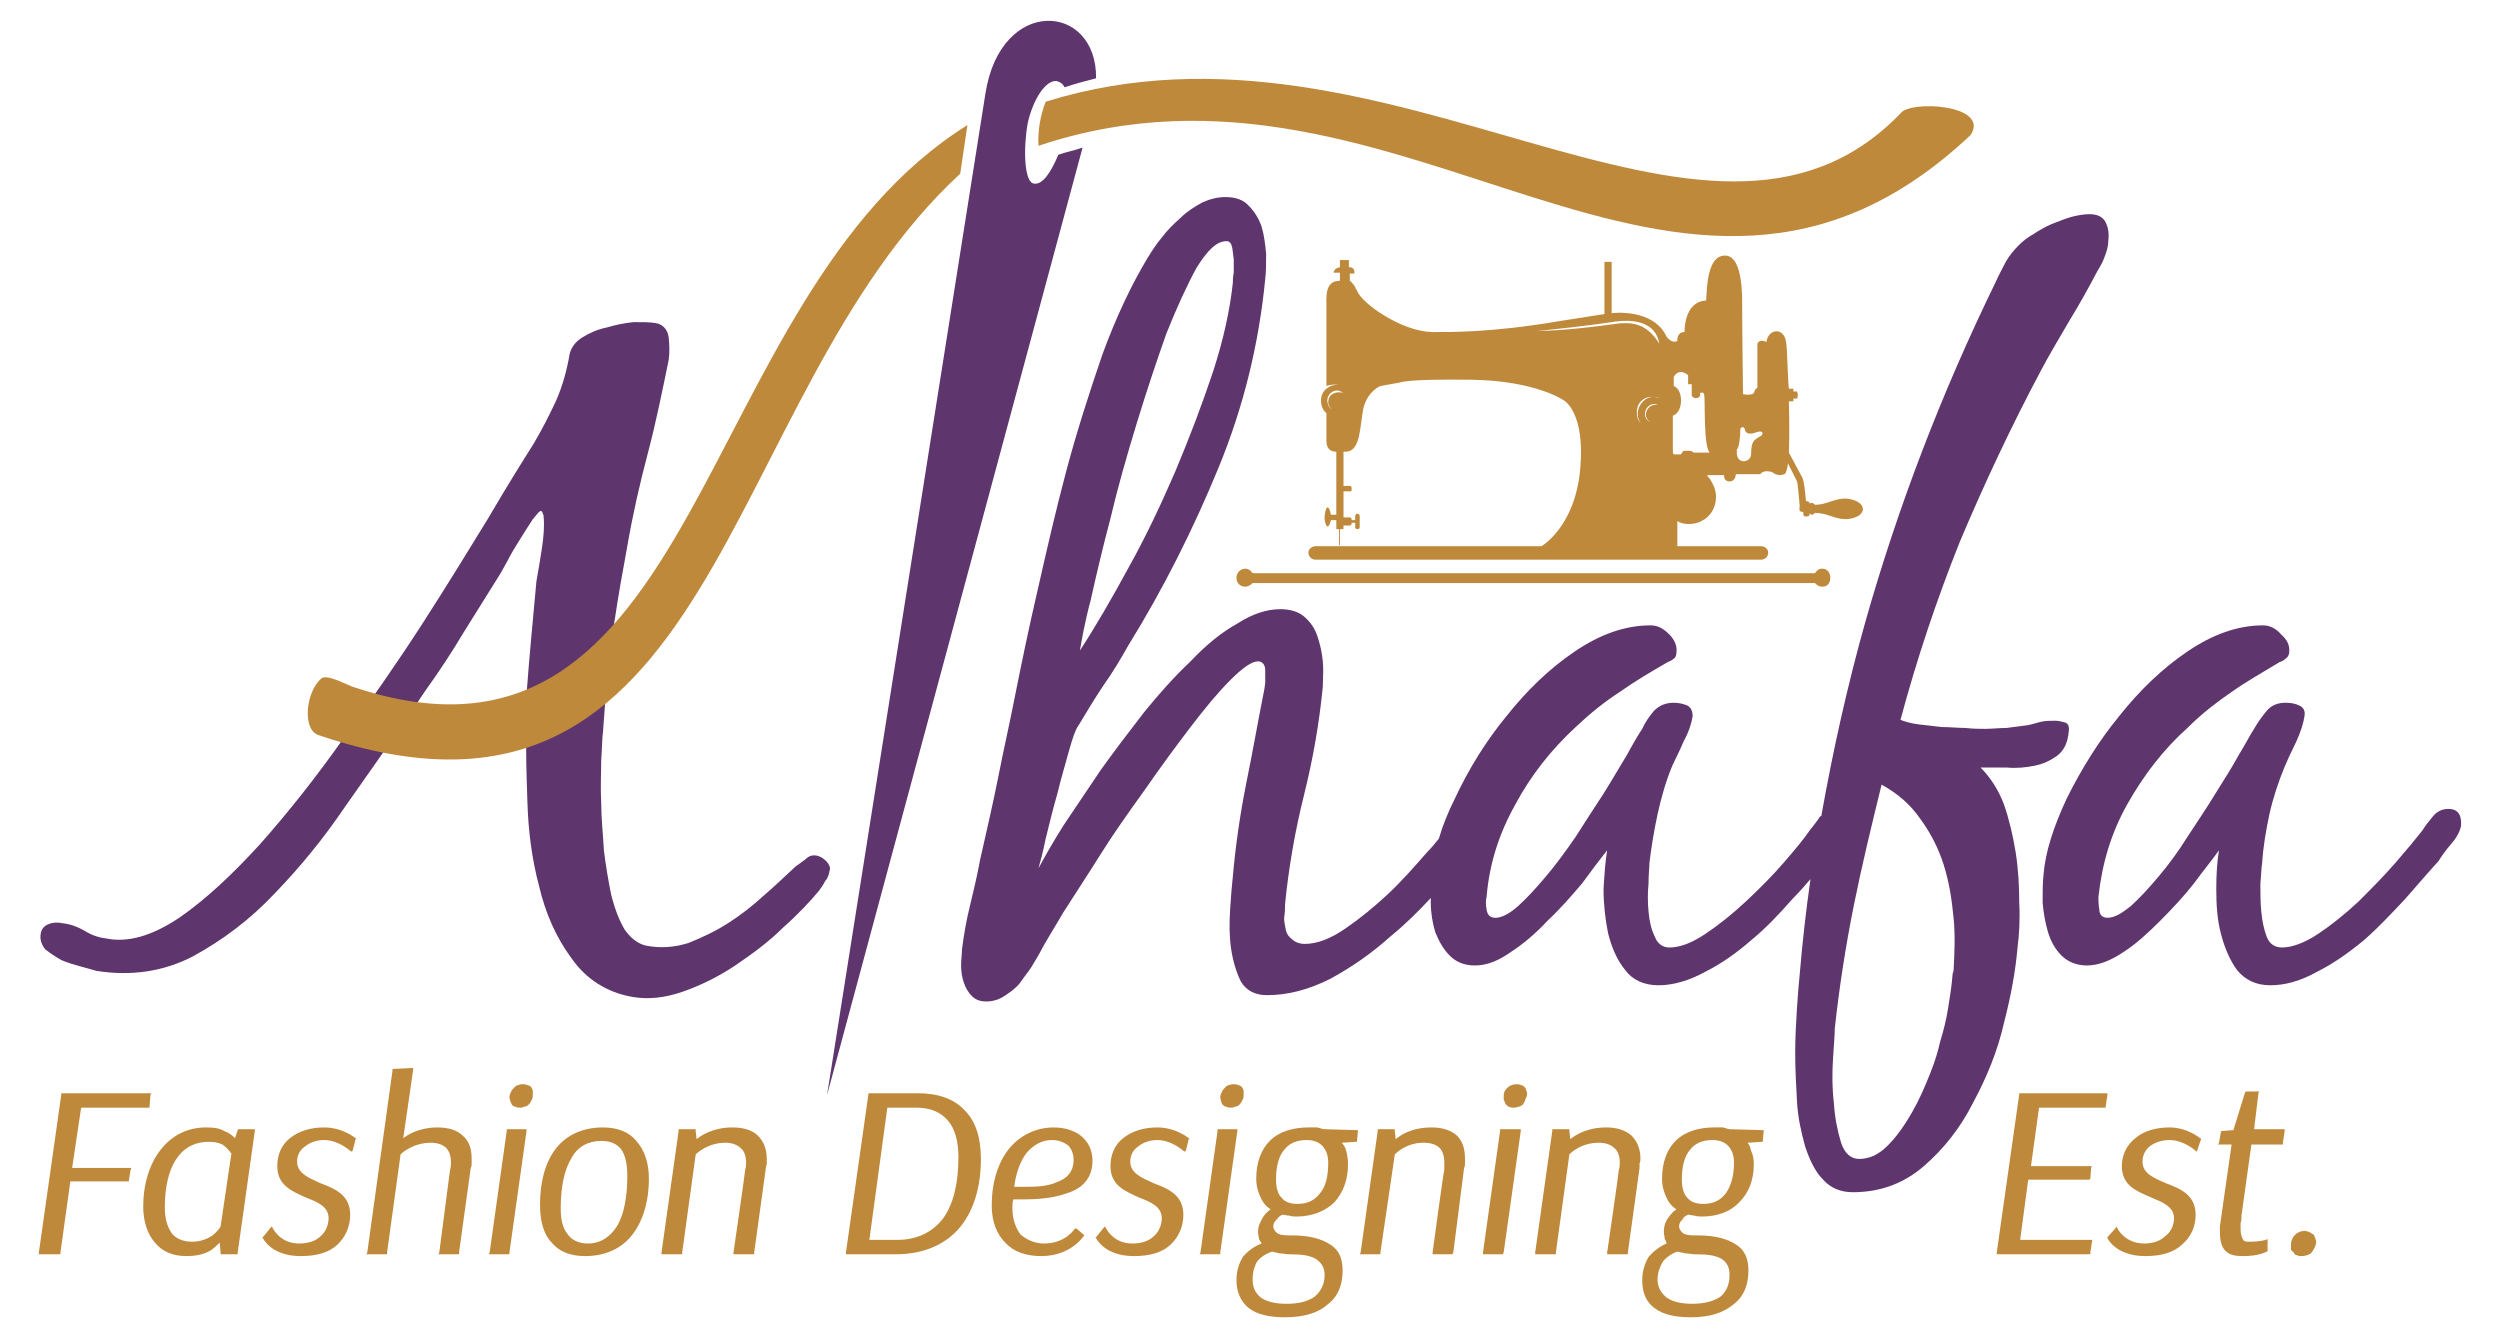 <?xml version="1.0" encoding="utf-8"?>
<!-- Generator: Adobe Illustrator 16.0.0, SVG Export Plug-In . SVG Version: 6.00 Build 0)  -->
<!DOCTYPE svg PUBLIC "-//W3C//DTD SVG 1.1//EN" "http://www.w3.org/Graphics/SVG/1.1/DTD/svg11.dtd">
<svg version="1.1" id="Layer_1" xmlns="http://www.w3.org/2000/svg" xmlns:xlink="http://www.w3.org/1999/xlink" x="0px" y="0px"
	 width="970.908px" height="519.662px" viewBox="0 0 970.908 519.662" enable-background="new 0 0 970.908 519.662"
	 xml:space="preserve">
<g id="Layer_x0020_1">
	<g id="_852765216">
		<path fill="#5F356E" d="M488.577,256.846c1.746,0,2.797,1.397,2.797,3.494c0,2.099,0,3.493,0,4.895l-0.354,2.444
			c-2.443,12.227-4.539,24.464-6.987,36.336c-2.443,12.237-4.195,24.464-5.241,36.347c-0.347,3.141-0.7,7.341-1.048,12.58
			c-0.348,5.594-0.348,10.48,0.348,15.377c0.7,4.886,2.1,9.43,3.847,12.923c2.094,3.494,5.587,5.241,10.131,5.241
			c8.037,0,16.073-2.091,24.463-6.291c8.385-4.542,16.422-10.127,23.762-16.77c5.588-4.543,10.48-9.431,15.372-14.679
			c0,0.705,0,1.049,0,1.755c0,4.191,0.7,8.037,1.746,11.53c1.399,3.494,3.146,6.635,5.594,9.087
			c2.443,2.443,5.589,3.837,9.784,3.837c4.541,0,9.085-1.748,13.979-5.239c4.89-3.142,9.782-7.341,14.326-12.228
			c4.891-4.544,9.086-9.439,13.276-14.327c3.847-5.239,6.991-9.438,9.787-12.933c-0.701,4.19-1.05,9.086-1.398,15.022
			c0,5.947,0.697,11.884,1.748,17.124c1.398,5.593,3.493,10.49,6.638,14.327c2.797,3.846,7.34,5.946,12.928,5.946
			c5.595,0,11.884-1.747,18.174-5.241c6.289-3.149,12.228-7.34,17.819-12.235c5.941-4.888,11.183-10.479,16.075-16.074
			c2.796-2.797,4.891-5.24,6.987-7.684c-1.748,12.228-3.143,24.454-4.191,37.034c-0.348,3.15-0.702,7.693-1.05,12.933
			c-0.35,5.594-0.697,11.53-0.697,17.466c0,6.291,0.348,12.582,0.697,18.871c0.348,6.644,1.746,12.236,3.145,17.477
			c1.747,5.239,3.847,9.784,6.991,12.933c2.792,3.141,6.639,4.889,11.531,4.889c10.833,0,19.914-3.493,27.603-10.137
			c7.689-6.634,14.326-15.024,19.22-24.807c5.243-9.784,9.435-19.922,11.882-30.754c2.797-10.833,4.544-20.616,5.24-28.997
			c0.701-5.24,1.05-11.187,0.701-17.82c0-6.289-0.352-12.933-1.397-19.576c-1.05-6.29-2.45-12.58-4.544-18.517
			c-2.095-5.592-5.24-10.48-9.086-14.327c2.796,0,6.289,0,10.137,0c3.842,0.354,7.335,0,10.828-0.697
			c3.498-0.696,6.289-2.099,8.737-3.846c2.797-2.1,4.195-5.239,4.544-9.431c0.349-2.1-0.349-3.149-1.398-3.502
			c-1.397-0.344-2.448-0.697-3.842-0.697c-1.752,0-3.499,0-5.245,0.354c-1.747,0.344-3.493,1.05-5.587,1.394
			c-2.45,0.353-5.246,0.705-8.037,1.05c-2.796,0-5.594,0.353-8.391,0.353c-2.095,0-4.542,0-7.689-0.353
			c-2.791,0-5.936-0.345-9.08-0.345c-3.146-0.353-6.29-0.705-9.088-1.049c-2.796-0.354-5.239-1.05-6.986-1.747
			c6.291-23.413,13.974-46.479,23.061-69.189c9.435-22.366,19.92-44.73,31.45-66.394c3.493-6.641,7.339-12.931,11.182-19.569
			c3.847-6.29,7.34-12.579,10.833-19.217c1.05-1.749,2.096-3.497,2.797-5.591c0.697-1.748,1.397-3.845,1.397-6.29
			c0.348-2.447,0-4.892-1.049-6.989c-1.05-2.098-3.146-3.145-6.29-3.145c-2.096,0-4.195,0.348-6.986,1.047
			c-2.449,0.699-4.897,1.747-7.688,2.796c-2.448,1.048-4.893,2.446-6.991,3.844c-2.443,1.396-4.191,2.794-5.59,4.193
			c-2.1,2.098-3.848,4.192-5.244,6.638c-1.395,2.796-2.792,5.242-3.842,7.688c-21.313,43.679-38.089,87.708-50.67,132.088
			c-6.986,24.804-12.578,49.964-17.122,75.477h-0.35c-1.397,2.1-2.796,3.846-4.193,5.594c-2.096,3.141-5.589,7.34-10.133,12.579
			c-4.542,5.24-9.435,10.127-14.674,15.024c-5.246,4.887-10.485,9.085-15.726,12.581c-5.244,3.491-9.788,5.238-13.979,5.238
			c-2.448,0-4.542-1.394-5.593-4.19c-1.398-2.796-2.096-5.946-2.444-9.783c-0.348-3.493-0.348-7.339,0-10.833
			c0-3.493,0.349-6.29,0.349-8.037c0.697-5.945,1.747-12.236,3.146-18.869c1.396-6.29,3.145-12.58,5.588-18.526
			c1.05-2.443,2.796-5.583,4.543-9.784c2.1-3.837,3.146-7.339,3.497-9.782c0-2.091-0.699-3.493-2.1-4.191
			c-1.745-0.696-3.493-1.05-5.238-1.05c-3.146,0-5.595,1.05-7.689,3.15c-1.747,2.091-3.493,4.534-4.544,6.986
			c-1.397,2.091-3.493,5.593-5.94,10.127c-2.792,4.544-5.588,9.44-9.083,15.033c-3.498,5.239-6.989,10.833-10.833,16.77
			c-3.846,5.595-7.688,10.834-11.529,15.377c-3.847,4.544-7.34,8.382-10.833,11.53c-3.146,2.798-6.29,4.543-8.737,4.543
			c-2.096,0-3.147-1.049-3.496-3.149c-0.348-2.09-0.348-3.837,0-4.888c1.051-12.933,4.893-24.805,11.183-35.992
			c5.941-11.187,13.979-21.313,23.413-30.048c5.589-5.249,11.182-9.792,17.124-13.629c5.937-4.2,11.878-7.689,18.516-11.533
			c0.702-0.35,1.748-0.699,2.45-1.397c0.697-0.348,1.048-1.399,1.048-2.446c0.35-2.447-0.7-4.893-2.796-6.99
			c-2.448-2.446-4.542-3.493-7.34-3.493c-9.783,0-19.566,3.493-29.35,10.135c-9.789,6.638-18.521,15.019-26.559,25.155
			c-8.037,9.782-14.676,20.617-19.92,31.803c-2.791,5.593-4.893,10.832-6.289,15.721c-1.399,1.746-2.792,3.493-4.545,5.239
			c-4.892,5.594-9.782,11.187-15.372,16.427c-5.243,4.896-10.832,9.439-16.426,13.277c-5.587,3.846-10.833,5.945-15.724,5.945
			c-2.097,0-3.842-0.706-4.894-1.746c-1.398-1.051-2.094-2.099-2.442-3.503c-0.349-1.747-0.701-3.14-0.701-4.888
			c0.353-2.1,0.353-3.493,0.353-5.239c1.393-13.982,3.843-28.311,7.336-42.284c3.493-13.982,5.941-27.956,7.34-42.282
			c0-3.14,0.347-6.289,0-9.783c-0.349-3.493-1.051-6.638-2.101-9.783c-1.045-3.146-2.791-5.591-5.239-7.688
			c-2.097-1.748-5.241-2.794-9.089-2.794c-5.238,0-10.828,1.747-16.769,5.59c-6.29,3.494-12.231,8.385-18.173,14.676
			c-6.29,5.936-12.226,12.579-18.168,19.92c-5.941,7.683-11.529,15.023-16.775,22.363c-5.239,7.685-9.783,14.671-14.327,21.313
			c-4.19,6.645-7.335,12.228-9.783,16.771c0.697-2.443,1.748-6.291,2.796-11.53c1.399-5.594,2.797-11.531,4.544-17.468
			c1.399-5.945,3.145-11.53,4.543-16.779c1.393-4.888,2.443-8.037,3.494-9.431c3.145-5.239,6.29-10.48,9.783-15.729
			c3.493-4.887,6.638-10.127,9.783-15.721c13.63-22.013,25.16-45.075,34.943-68.837c9.783-23.764,15.726-48.224,18.173-73.381
			c0.349-2.798,0.349-5.942,0.349-9.786c-0.349-3.493-0.702-6.987-1.747-10.482c-1.049-3.146-2.797-5.94-4.892-8.037
			c-2.101-2.445-5.246-3.496-9.087-3.496c-3.145,0-5.941,0.699-9.086,2.097c-3.145,1.747-5.941,3.496-8.386,5.942
			c-2.796,2.446-5.239,4.892-7.34,7.686c-2.094,2.448-3.84,5.243-5.587,8.039c-6.29,10.482-12.232,23.063-17.472,37.389
			c-4.893,14.327-9.783,29.353-13.979,45.077c-4.195,15.726-7.688,31.1-11.182,46.477c-3.493,15.022-6.29,28.652-8.737,40.879
			c-2.096,10.833-4.544,21.313-6.638,32.147c-2.096,10.489-4.544,20.97-6.987,31.803c-1.05,5.937-2.45,11.529-3.847,17.467
			c-1.399,5.593-2.444,11.539-3.145,17.124c0,1.745-0.349,3.846-0.349,6.289c0,2.452,0.349,4.544,1.049,6.644
			c0.697,2.099,1.748,3.846,3.146,5.239c1.397,1.394,3.145,2.1,5.588,2.1c2.448,0,4.891-0.706,6.992-2.1
			c2.094-1.394,4.19-2.797,5.936-4.896c1.399-2.09,3.145-4.19,4.544-6.289c1.399-2.445,2.796-4.534,3.847-6.634
			c1.397-2.798,4.542-7.693,8.384-14.326c4.195-6.644,9.087-13.983,14.327-22.365c5.241-8.389,11.182-16.77,17.472-25.511
			c6.291-9.088,12.232-17.125,17.82-24.456c5.594-7.339,10.833-13.629,15.377-18.171
			C482.636,259.293,486.129,256.846,488.577,256.846z M730.738,304.722c6.289,3.493,11.18,7.684,15.022,13.276
			c3.847,5.241,6.991,11.178,9.088,17.82c2.094,6.643,3.144,13.276,3.846,20.616c0.697,6.987,0.35,13.974,0,20.617l-0.353,1.05
			c-0.35,4.544-1.046,9.086-1.748,13.276c-0.697,4.544-1.745,8.734-3.146,13.278c-0.696,3.149-1.745,6.986-3.841,12.235
			c-2.095,5.239-4.196,10.127-6.992,15.023c-2.791,4.887-5.937,9.431-9.435,12.924c-3.493,3.493-6.986,5.248-11.182,5.248
			c-3.145,0-5.588-2.099-6.987-6.289c-1.396-4.544-2.447-9.793-2.796-15.376c-0.697-5.946-0.697-11.53-0.348-17.124
			c0.348-5.593,0.696-9.439,0.696-11.883c1.751-16.074,4.195-31.803,7.341-47.523C723.049,336.172,726.896,320.441,730.738,304.722z
			 M476.345,93.658c1.051,0,1.748,0.699,2.101,2.098c0.347,1.399,0.347,2.794,0.696,4.892c0,1.746,0,3.494,0,5.243
			c-0.349,1.746-0.349,3.145-0.349,3.841c-1.048,10.134-3.492,21.667-7.687,34.595c-4.196,12.58-9.088,25.507-14.676,38.787
			c-5.593,12.931-11.535,25.511-18.173,37.39c-6.638,12.23-12.928,23.064-18.869,32.149c0.7-3.844,1.746-10.482,4.193-19.569
			c2.097-9.435,4.544-19.917,7.689-31.797c2.792-11.883,6.29-24.112,10.132-36.691c3.847-12.58,7.688-24.113,11.53-34.943
			c4.195-10.485,8.037-18.871,11.884-25.859C469.01,97.155,472.503,93.658,476.345,93.658z"/>
		<path fill="#5F356E" d="M955.774,320.794c0.348-4.542-1.398-6.643-4.892-6.643c-2.449,0-4.544,1.051-5.941,2.797
			c-1.747,2.1-3.146,3.846-4.19,5.594c-2.449,3.141-5.942,7.34-10.484,12.579c-4.544,5.24-9.436,10.127-14.327,15.024
			c-5.241,4.887-10.484,9.085-15.726,12.581c-5.239,3.491-10.131,5.238-13.979,5.238c-2.796,0-4.891-1.394-5.941-4.19
			c-1.045-2.796-1.747-5.946-2.096-9.783c-0.348-3.493-0.348-7.339-0.348-10.833c0.348-3.493,0.348-6.29,0.696-8.037
			c0.354-5.945,1.399-12.236,2.798-18.869c1.397-6.29,3.493-12.58,5.941-18.526c1.051-2.443,2.442-5.583,4.543-9.784
			c1.747-3.837,2.793-7.339,3.146-9.782c0.349-2.091-0.353-3.493-2.101-4.191c-1.397-0.696-3.146-1.05-5.239-1.05
			c-3.146,0-5.59,1.05-7.341,3.15c-1.747,2.091-3.493,4.534-4.892,6.986c-1.397,2.091-3.146,5.593-5.937,10.127
			c-2.448,4.544-5.593,9.44-9.086,15.033c-3.145,5.239-6.992,10.833-10.834,16.77c-3.493,5.595-7.34,10.834-11.182,15.377
			c-3.842,4.544-7.34,8.382-10.833,11.53c-3.494,2.798-6.29,4.543-9.087,4.543c-1.746,0-3.146-1.049-3.146-3.149
			c-0.347-2.09-0.347-3.837-0.347-4.888c1.397-12.933,4.891-24.805,11.181-35.992c6.291-11.187,13.978-21.313,23.763-30.048
			c5.245-5.249,11.181-9.792,16.775-13.629c5.941-4.2,12.23-7.689,18.521-11.533c1.044-0.35,1.746-0.699,2.443-1.397
			c0.702-0.348,1.396-1.399,1.396-2.446c0.35-2.447-0.694-4.893-3.144-6.99c-2.096-2.446-4.543-3.493-6.987-3.493
			c-9.788,0-19.571,3.493-29.354,10.135c-9.782,6.638-18.521,15.019-26.559,25.155c-8.036,9.782-14.676,20.617-20.268,31.803
			c-5.239,11.177-8.385,20.96-9.082,29.703c-0.353,3.14-0.353,6.987-0.353,10.833c0.353,4.191,1.05,8.037,2.099,11.53
			c1.045,3.494,2.797,6.635,5.241,9.087c2.447,2.443,5.94,3.837,9.782,3.837c4.544,0,9.087-1.748,14.328-5.239
			c4.89-3.142,9.434-7.341,14.326-12.228c4.542-4.544,9.086-9.439,12.933-14.327c3.842-5.239,7.335-9.438,9.783-12.933
			c-0.702,4.19-1.051,9.086-1.051,15.022c0,5.947,0.349,11.884,1.748,17.124c1.398,5.593,3.493,10.49,6.289,14.327
			c3.146,3.846,7.341,5.946,12.93,5.946c5.941,0,11.883-1.747,18.172-5.241c6.29-3.149,12.232-7.34,18.168-12.235
			c5.594-4.888,10.834-10.479,16.075-16.074c4.896-5.593,9.086-10.479,12.933-14.679c1.046-1.747,2.792-4.19,4.891-6.635
			C954.376,324.984,955.427,322.542,955.774,320.794z"/>
		<path fill="#5F356E" d="M321.197,425.272l61.501-388.921c5.94-38.088,43.329-35.294,42.98-5.941
			c-4.19,1.05-8.037,2.097-12.233,3.496c-0.697-1.399-1.746-2.098-3.145-2.446c-4.191-0.351-9.081,6.986-11.182,16.422
			c-1.746,9.786-1.393,23.065,2.45,23.413c3.493,0.699,6.987-5.242,9.434-11.181c2.796-1.05,6.639-1.747,9.435-2.797
			L321.197,425.272z"/>
		<path fill="#5F356E" d="M165.349,268.022c5.24-7.333,10.131-14.67,14.675-22.359c4.543-7.337,9.435-15.025,13.978-22.364
			c0.697-1.047,1.746-3.145,3.145-5.59c1.399-2.797,3.145-5.59,4.892-8.388c1.747-2.795,3.494-5.591,4.891-7.685
			c1.747-2.098,2.796-3.497,3.145-3.145c0.349,0,0.697,0.349,0.697,1.047c0.354,0.349,0.354,0.699,0.354,1.047
			c0.349,3.845,0,8.039-0.702,12.581c-0.697,4.542-1.397,8.736-2.094,12.58c-1.399,15.025-2.796,29.704-3.847,44.032v13.62
			c-0.349,7.693,0,17.477,0.353,28.311c0.349,11.176,1.746,22.011,4.544,32.5c2.443,10.48,6.638,19.91,12.575,27.947
			c5.592,8.035,13.629,13.285,23.761,15.031c6.29,1.041,12.582,0.345,19.571-2.099c6.989-2.443,13.98-5.937,20.27-10.137
			c6.638-4.544,12.928-9.087,18.517-14.671c5.941-5.249,10.485-10.136,13.977-14.326c1.05-1.402,1.748-2.453,2.449-3.847
			c1.045-1.05,1.397-2.443,1.746-4.189c0.348-1.051-0.349-2.454-1.397-3.503c-1.05-1.041-2.096-1.747-3.494-2.092
			c-1.748-0.353-3.145,0-4.543,1.396c-1.399,1.05-2.796,2.099-3.847,2.796c-3.842,3.493-7.684,7.339-12.226,11.187
			c-4.544,4.189-9.088,7.684-13.98,10.833c-4.89,3.141-10.136,5.584-15.375,7.683c-5.588,1.747-10.833,2.101-16.421,1.05
			c-3.146-0.696-5.943-2.796-8.391-6.289c-2.094-3.493-3.842-8.037-5.241-13.63c-1.043-5.24-2.094-11.177-2.796-17.123
			c-0.347-6.29-1.044-12.58-1.044-18.517c-0.348-5.946,0-11.531,0-16.427c0.349-4.888,0.349-8.734,0.697-11.178l1.049-13.982
			c0.697-10.132,1.747-19.915,3.493-29.351c1.399-9.434,3.145-19.217,4.892-28.652c2.094-12.232,4.891-24.461,8.038-36.342
			c3.143-11.88,5.592-24.11,8.035-35.994c0.354-2.446,0.354-5.591,0-8.736c-0.348-3.144-2.443-5.239-5.239-5.591
			c-2.096-0.349-4.892-0.349-8.386-0.349c-3.498,0.349-6.991,1.047-10.485,2.098c-3.493,0.698-6.638,2.096-9.435,3.842
			c-2.796,1.749-4.195,3.843-4.892,6.29c-1.051,6.289-2.797,12.581-5.24,18.172c-2.449,5.242-5.246,10.833-8.739,16.774
			c-4.19,6.638-10.131,16.073-17.471,28.654c-7.689,12.579-16.073,26.208-25.508,40.881c-9.435,14.679-19.92,29.706-30.749,44.729
			c-10.833,15.377-21.666,29.007-32.5,41.233c-10.833,11.884-21.313,21.667-31.45,28.653c-10.479,6.987-19.915,9.783-28.305,8.037
			c-3.145-0.353-5.937-1.394-8.733-3.149c-2.448-1.395-5.245-2.443-8.39-2.787c-1.746-0.353-3.493-0.353-5.239,0.344
			c-1.747,0.696-2.797,1.747-3.146,3.848c-0.348,2.099,0.349,4.188,1.747,5.937c1.747,1.401,3.846,2.796,6.29,4.199
			c2.448,1.038,4.892,1.746,7.34,2.442c2.796,0.697,4.891,1.395,6.29,1.747c13.277,2.101,25.856,0.353,37.392-5.593
			c11.529-6.29,22.363-14.327,32.146-24.807c9.783-10.137,18.87-21.314,26.907-33.198c8.385-11.882,15.725-22.362,22.015-31.449
			L165.349,268.022z"/>
		<path fill="#BF893C" d="M406.11,39.497c134.535-41.933,256.487,82.814,331.967,4.543c3.495-5.243,34.943-3.496,27.256,8.385
			C651.764,159.353,546.586,8.746,403.314,56.618C402.965,51.027,404.011,44.736,406.11,39.497z"/>
		<path fill="#BF893C" d="M136.695,266.629c136.977,46.13,131.389-150.956,239.016-218.048l-2.796,18.87
			c-94.698,87.361-92.953,271.165-249.152,218.047c-6.638-2.1-4.892-17.124,1.05-22.009
			C126.908,261.739,133.899,265.578,136.695,266.629z"/>
		<path fill="#BF893C" d="M28.019,453.583h22.364h0.697l-0.349,0.695l-0.697,4.19v0.353h-0.349H27.318l-3.842,27.604v0.696H22.78
			h-6.992h-0.697v-0.696l8.733-61.497v-0.353h0.348h33.899h0.696l-0.349,0.696l-0.348,4.542v0.354h-0.702H31.513L28.019,453.583z
			 M93.015,438.55h5.239h0.702v0.704l-6.638,47.172v0.696h-0.702h-5.24h-0.701v-0.696l-0.349-3.848
			c-0.697,0.697-1.747,1.748-3.145,2.798c-2.095,1.402-5.24,2.443-9.784,2.443c-5.24,0-9.435-1.748-12.232-5.241
			c-2.796-3.14-4.543-8.035-4.543-13.974c0-8.732,2.449-16.77,6.992-22.362c4.189-5.24,10.132-8.391,17.472-8.391
			c3.145,0,5.24,0.354,6.986,1.402c2.1,0.697,3.494,2.092,4.195,2.789l1.051-3.141l0.348-0.353H93.015z M66.804,479.085
			c1.752,2.101,4.544,3.149,7.689,3.149c3.493,0,5.942-1.049,8.037-2.452l0,0c1.746-1.395,2.796-2.787,3.145-3.493l4.195-28.301
			c-0.348-0.354-1.398-2.1-3.494-3.493c-1.398-0.697-3.145-1.051-5.245-1.051c-11.53,0-17.118,10.139-17.118,25.504
			C64.013,473.493,65.058,476.642,66.804,479.085z M116.776,487.819c-11.531,0-14.675-6.987-14.675-6.987l-0.349-0.343h0.349
			l2.792-3.494l0.701-0.706l0.349,0.706c0,0,2.796,5.937,10.136,5.937c3.842,0,6.638-1.051,8.386-2.797
			c2.095-1.747,3.145-4.543,3.145-6.986c0-4.544-4.195-6.29-8.738-8.037l0,0c-5.24-2.453-11.182-4.542-11.182-12.235
			c0-4.544,1.747-8.381,4.891-10.833c3.498-2.789,8.037-4.191,13.282-4.191c7.334,0,12.227,4.191,12.227,4.191h0.354l-0.354,0.353
			l-1.045,4.19l-0.349,0.705l-0.701-0.354c0,0-4.543-4.188-10.131-4.188c-3.146,0-5.594,1.049-7.34,2.442
			c-2.095,1.395-3.145,3.493-3.145,5.937c0,4.544,4.543,6.292,9.086,8.392c5.588,2.099,11.53,4.541,11.53,12.226
			c0,4.544-1.747,8.744-5.24,11.883C127.609,486.426,123.065,487.819,116.776,487.819z M149.624,487.122h-6.638h-0.702l0.349-0.696
			l9.788-70.585v-0.706h0.348l6.988-0.343h0.7v0.696l-3.846,26.555c1.747-1.395,6.291-4.191,13.282-4.191
			c4.19,0,7.684,1.051,9.783,3.15c2.443,2.089,3.493,4.887,3.493,9.085c0,0.344,0,1.041,0,1.748c0,0.697,0,1.041-0.348,1.748l0,0
			l-4.544,32.843v0.696h-0.348h-6.991h-0.697l0.349-0.696l4.195-32.147l0,0c0.348-1.05,0.348-2.1,0.348-2.796
			c0-2.798-0.701-4.545-2.094-5.937c-1.399-1.051-3.145-1.748-5.594-1.748c-6.987,0-11.182,3.837-11.878,4.534l-5.245,38.094v0.696
			H149.624z M197.147,438.55h6.987h0.349v0.704l-6.638,47.172v0.696h-0.349h-6.987h-0.702l0.348-0.696l6.644-47.172v-0.704H197.147z
			 M198.546,423.878c0.349-0.697,0.695-1.05,1.397-1.747c0.349-0.353,0.697-0.705,1.394-0.705c0.702-0.344,1.049-0.344,1.75-0.344
			c0.698,0,1.046,0,1.748,0.344l0,0c0.349,0,1.046,0.353,1.397,0.705l0,0c0.349,0.345,0.349,0.697,0.697,1.395l0,0
			c0,0.353,0,1.051,0,1.403c0,0.697,0,1.393-0.349,2.09c-0.349,0.696-0.7,1.403-1.397,2.099l0,0
			c-0.349,0.346-1.051,0.697-1.748,0.697l0,0c-0.349,0.354-1.05,0.354-1.397,0.354c-0.702,0-1.399,0-1.747-0.354
			c-0.702,0-1.051-0.352-1.397-0.697c-0.349-0.352-0.349-1.048-0.702-1.402l0,0c0-0.343-0.348-1.04-0.348-1.394
			C197.845,425.272,198.193,424.576,198.546,423.878z M247.114,443.091L247.114,443.091c3.146,3.495,4.891,8.392,4.891,14.681
			c0,9.087-2.443,16.771-6.638,22.011c-4.19,5.248-10.48,8.037-18.169,8.037c-5.592,0-10.136-1.748-12.927-5.241l0,0
			c-3.146-3.14-4.544-8.38-4.544-14.67c0-9.087,2.096-16.78,6.292-22.02c4.189-5.24,10.48-8.037,18.169-8.037
			C239.779,437.852,244.323,439.6,247.114,443.091z M241.177,446.242c-1.746-2.101-4.194-3.151-7.687-3.151
			c-4.893,0-9.087,2.101-11.535,6.645c-2.792,4.543-4.19,11.176-4.19,19.566c0,4.191,0.697,7.693,2.796,10.137
			c1.395,2.091,4.19,3.493,7.684,3.493c4.898,0,8.739-2.442,11.536-6.986c2.443-4.2,3.842-10.834,3.842-19.224
			C243.621,452.179,242.924,448.685,241.177,446.242z M264.586,487.122H257.6h-0.697v-0.696l6.638-47.172v-0.704h0.697h5.593h0.348
			v0.704l0.349,3.142c1.748-1.394,6.29-4.544,13.979-4.544c4.195,0,7.688,1.051,9.783,3.15c2.096,2.089,3.493,4.887,3.493,9.085
			c0,0.344,0,1.041,0,1.748c0,0.697-0.348,1.041-0.348,1.748l0,0l-4.542,32.843v0.696h-0.349h-6.987h-0.702v-0.696
			c0,0,4.543-31.098,4.543-32.147l0,0c0.349-1.05,0.349-1.746,0.349-2.796c0-2.443-0.697-4.545-2.096-5.594
			c-1.397-1.394-3.493-2.091-5.941-2.091c-6.638,0-10.833,3.837-11.531,4.534l-5.239,38.094v0.696H264.586z M347.754,487.122
			h-18.522h-0.697v-0.696l8.734-61.497v-0.353h0.354h18.865c7.687,0,13.977,2.099,18.172,6.642c4.195,4.191,6.29,10.48,6.29,18.869
			c0,11.531-3.145,20.961-8.737,27.252C366.625,483.628,358.239,487.122,347.754,487.122z M368.022,435.056
			c-2.796-3.141-6.638-4.888-12.23-4.888h-11.182l-6.986,51.361h10.828c7.34,0,13.63-2.788,17.825-8.381
			c3.842-5.24,5.937-13.276,5.937-23.766C372.213,443.091,370.818,438.205,368.022,435.056z M405.409,482.932
			c8.39,0,11.884-5.593,11.884-5.593l0.349-0.344l0.702,0.344l2.443,2.1l0.348,0.344l-0.348,0.353c0,0-4.892,7.685-16.421,7.685
			c-5.942,0-10.833-1.748-13.978-5.241c-3.145-3.14-5.241-8.035-5.241-14.326c0-9.087,2.444-16.77,6.638-22.01
			c4.19-5.24,10.481-8.391,17.472-8.391c4.543,0,8.386,1.402,10.833,3.494c2.793,2.452,4.191,5.592,4.191,9.438
			c0,6.987-4.191,10.834-9.784,12.581l0,0c-5.589,2.09-12.23,2.443-17.472,2.443h-3.493c-0.348,1.05-0.348,2.1-0.348,3.493
			c0,4.544,1.399,7.693,3.145,10.137C398.771,481.529,401.917,482.932,405.409,482.932z M414.845,444.839
			c-1.399-1.041-3.494-2.09-6.29-2.09c-3.842,0-6.987,1.746-9.785,4.886c-2.443,3.149-4.189,7.693-4.891,13.276h3.494
			c4.195,0,9.086,0,12.928-1.746c3.847-1.394,6.643-3.837,6.643-8.734C416.944,448.332,416.242,446.242,414.845,444.839z
			 M440.353,487.819c-11.53,0-14.675-6.987-14.675-6.987l-0.349-0.343h0.349l2.796-3.494l0.697-0.706l0.354,0.706
			c0,0,2.792,5.937,10.131,5.937c3.842,0,6.638-1.051,8.384-2.797c2.101-1.747,3.145-4.543,3.145-6.986
			c0-4.544-4.188-6.29-8.733-8.037l0,0c-5.244-2.453-11.182-4.542-11.182-12.235c0-4.544,1.748-8.381,4.893-10.833
			c3.493-2.789,8.036-4.191,13.276-4.191c7.34,0,12.231,4.191,12.231,4.191h0.348l-0.348,0.353l-1.049,4.19l-0.349,0.705
			l-0.697-0.354c0,0-4.544-4.188-10.137-4.188c-3.145,0-5.589,1.049-7.335,2.442c-2.1,1.395-3.145,3.493-3.145,5.937
			c0,4.544,4.539,6.292,9.081,8.392c5.595,2.099,11.536,4.541,11.536,12.226c0,4.544-1.751,8.744-5.244,11.883
			C451.185,486.426,446.643,487.819,440.353,487.819z M473.201,438.55h6.992h0.348v0.704l-6.638,47.172v0.696h-0.354h-6.987h-0.697
			l0.349-0.696l6.638-47.172v-0.704H473.201z M474.6,423.878c0.349-0.697,0.702-1.05,1.397-1.747c0.349-0.353,0.698-0.705,1.4-0.705
			c0.696-0.344,1.05-0.344,1.746-0.344c0.696,0,1.05,0,1.748,0.344l0,0c0.348,0,1.05,0.353,1.398,0.705l0,0
			c0.348,0.345,0.348,0.697,0.695,1.395l0,0c0,0.353,0,1.051,0,1.403c0,0.697,0,1.393-0.347,2.09
			c-0.348,0.696-0.696,1.403-1.398,2.099l0,0c-0.348,0.346-1.045,0.697-1.748,0.697l0,0c-0.348,0.354-1.044,0.354-1.397,0.354
			c-0.696,0-1.398,0-1.748-0.354c-0.695,0-1.044-0.352-1.397-0.697c-0.349-0.352-0.697-1.048-0.697-1.402l0,0
			c0-0.343-0.349-1.04-0.349-1.394C473.902,425.272,474.251,424.576,474.6,423.878z M493.121,443.091
			c3.841-3.837,9.435-5.239,15.023-5.239c1.398,0,2.448,0,3.493,0c1.05,0.354,2.101,0.698,3.145,0.698l0,0l0,0l12.232,0.353h0.349
			v0.352l-0.349,3.837v0.354h-0.349l-5.594,0.354c0.701,0.697,1.398,1.748,1.752,3.14c0.349,1.395,0.696,3.149,0.696,5.241
			c0,6.29-2.096,11.187-5.24,14.68c-3.498,3.494-8.737,5.594-14.68,5.594c-1.045,0-2.095,0-2.791-0.354
			c-1.05,0-2.1-0.353-2.798-0.353c-0.702,0.353-1.398,0.707-2.094,1.748c-0.702,0.705-1.399,1.4-1.399,2.796
			c0,1.05,0.697,2.099,1.748,2.796c1.397,0.697,3.145,0.697,5.587,0.697c6.644,0,11.536,1.403,14.681,3.493l0,0
			c3.493,2.101,4.891,5.592,4.891,10.136c0,5.593-1.745,10.137-5.941,13.277c-3.493,3.148-9.085,4.896-16.421,4.896
			c-5.941,0-10.833-1.05-13.979-3.493c-3.144-2.443-4.892-6.29-4.892-10.833c0-3.848,1.045-6.644,2.444-9.087
			c2.095-2.444,4.542-4.189,7.339-5.24c-0.349-0.697-0.701-1.051-1.049-1.746c0-0.696-0.35-1.747-0.35-2.798
			c0-2.442,1.05-4.189,2.096-5.936c0.701-1.051,1.747-2.1,2.796-2.797c-1.746-1.051-3.146-2.797-3.842-4.544
			c-1.05-2.099-1.751-4.542-1.751-7.34C487.876,451.128,489.976,446.242,493.121,443.091z M510.94,488.867
			c-2.443-1.392-5.588-1.745-10.131-1.745c-1.398,0-2.448-0.344-3.848-0.344c-1.044-0.353-2.094-0.353-2.796-0.707
			c-2.443,0.707-4.539,2.101-5.937,3.848c-1.051,1.746-1.748,4.189-1.748,6.985c0,3.15,1.046,5.241,3.146,6.997
			c2.444,1.747,5.938,2.442,10.133,2.442c4.891,0,8.385-1.048,10.833-2.796c2.443-2.099,3.841-4.896,3.841-8.389
			C514.434,492.018,513.036,490.271,510.94,488.867z M512.688,463.365c2.095-2.454,3.146-6.291,3.146-11.883
			c0-3.15-1.051-5.24-2.443-6.644c-1.399-1.395-3.498-2.09-5.943-2.09c-3.493,0-6.637,1.049-8.736,3.837
			c-2.097,2.453-3.146,6.29-3.146,11.538c0,3.141,0.702,5.585,2.1,6.987c1.398,1.747,3.493,2.444,6.289,2.444
			C507.795,467.556,510.593,466.161,512.688,463.365z M535.752,487.122h-6.992h-0.695l0.348-0.696l6.64-47.172v-0.704h0.352h5.589
			h0.698v0.704l0.352,3.142c1.748-1.394,5.938-4.544,13.979-4.544c4.188,0,7.336,1.051,9.783,3.15
			c2.094,2.089,3.145,4.887,3.145,9.085c0,0.344,0,1.041,0,1.748c0,0.697,0,1.041-0.353,1.748l0,0l-4.191,32.843l-0.348,0.696
			h-0.354h-6.986h-0.349v-0.696c0,0,4.191-31.098,4.544-32.147l0,0c0-1.05,0-1.746,0-2.796c0-2.443-0.702-4.545-1.746-5.594
			c-1.398-1.394-3.498-2.091-6.291-2.091c-6.644,0-10.485,3.837-11.185,4.534l-5.59,38.094v0.696H535.752z M583.276,438.55h6.638
			h0.697v0.704l-6.64,47.172l-0.347,0.696h-0.349h-6.639h-0.702v-0.696l6.639-47.172v-0.704H583.276z M584.32,423.878
			c0.353-0.697,0.702-1.05,1.398-1.747c0.702-0.353,1.052-0.705,1.399-0.705c0.7-0.344,1.397-0.344,2.1-0.344
			c0.349,0,1.046,0,1.394,0.344l0,0c0.7,0,1.049,0.353,1.397,0.705l0,0c0.349,0.345,0.701,0.697,0.701,1.395l0,0
			c0.35,0.353,0.35,1.051,0.35,1.403c0,0.697-0.35,1.393-0.702,2.09c0,0.696-0.697,1.403-1.046,2.099l0,0
			c-0.7,0.346-1.048,0.697-1.745,0.697l0,0c-0.702,0.354-1.051,0.354-1.748,0.354c-0.7,0-1.048,0-1.746-0.354
			c-0.354,0-0.702-0.352-1.05-0.697c-0.35-0.352-0.702-1.048-0.702-1.402l0,0c-0.349-0.343-0.349-1.04-0.349-1.394
			C583.972,425.272,583.972,424.576,584.32,423.878z M603.544,487.122h-6.643h-0.697v-0.696l6.638-47.172v-0.704h0.349h5.941h0.349
			v0.704l0.354,3.142c1.747-1.394,6.289-4.544,13.974-4.544c4.195,0,7.34,1.051,9.787,3.15c2.097,2.089,3.493,4.887,3.493,9.085
			c0,0.344,0,1.041-0.346,1.748c0,0.697,0,1.041,0,1.748l0,0l-4.544,32.843v0.696h-0.702h-6.639h-0.697v-0.696
			c0,0,4.54-31.098,4.54-32.147l0,0c0.353-1.05,0.353-1.746,0.353-2.796c0-2.443-0.702-4.545-2.101-5.594
			c-1.397-1.394-3.493-2.091-5.937-2.091c-6.991,0-10.833,3.837-11.535,4.534l-5.239,38.094v0.696H603.544z M650.716,443.091
			c3.844-3.837,9.434-5.239,15.026-5.239c1.399,0,2.445,0,3.493,0c1.051,0.354,2.096,0.698,2.796,0.698l0,0l0,0l12.582,0.353h0.349
			v0.352l-0.349,3.837v0.354h-0.349l-5.593,0.354c0.695,0.697,1.049,1.748,1.396,3.14c0.697,1.395,1.052,3.149,1.052,5.241
			c0,6.29-2.102,11.187-5.596,14.68c-3.144,3.494-8.383,5.594-14.324,5.594c-1.051,0-2.097,0-3.146-0.354
			c-0.697,0-1.746-0.353-2.448-0.353c-0.696,0.353-1.746,0.707-2.094,1.748c-0.697,0.705-1.399,1.4-1.399,2.796
			c0,1.05,0.702,2.099,1.747,2.796c1.397,0.697,3.146,0.697,5.594,0.697c6.638,0,11.53,1.403,14.675,3.493l0,0
			c3.493,2.101,4.891,5.592,4.891,10.136c0,5.593-1.746,10.137-5.937,13.277c-3.847,3.148-9.086,4.896-16.425,4.896
			c-5.941,0-10.835-1.05-13.979-3.493c-3.493-2.443-4.893-6.29-4.893-10.833c0-3.848,1.051-6.644,2.448-9.087
			c2.096-2.444,4.544-4.189,6.986-5.24c0-0.697-0.347-1.051-0.695-1.746c0-0.696-0.348-1.747-0.348-2.798
			c0-2.442,0.696-4.189,2.094-5.936c0.697-1.051,1.748-2.1,2.796-2.797c-1.75-1.051-3.145-2.797-3.847-4.544
			c-1.043-2.099-1.745-4.542-1.745-7.34C645.475,451.128,647.568,446.242,650.716,443.091z M668.538,488.867
			c-2.447-1.392-5.592-1.745-10.136-1.745c-1.397,0-2.443-0.344-3.843-0.344c-1.048-0.353-2.099-0.353-3.144-0.707
			c-2.1,0.707-4.196,2.101-5.594,3.848c-1.045,1.746-2.094,4.189-2.094,6.985c0,3.15,1.396,5.241,3.491,6.997
			c2.45,1.747,5.943,2.442,10.137,2.442c4.539,0,8.386-1.048,10.831-2.796c2.446-2.099,3.498-4.896,3.498-8.389
			C671.686,492.018,670.634,490.271,668.538,488.867z M670.286,463.365c1.745-2.454,3.145-6.291,3.145-11.883
			c0-3.15-1.05-5.24-2.447-6.644c-1.399-1.395-3.494-2.09-5.943-2.09c-3.493,0-6.638,1.049-8.732,3.837
			c-2.094,2.453-3.145,6.29-3.145,11.538c0,3.141,0.696,5.585,2.094,6.987c1.4,1.747,3.494,2.444,6.29,2.444
			C665.394,467.556,668.188,466.161,670.286,463.365z"/>
		<path fill="#BF893C" d="M784.551,481.529h27.256h0.7v0.352l-0.7,4.545v0.696h-0.349h-35.292h-0.702v-0.696l8.738-61.497v-0.353
			h0.696h32.85h0.696v0.696l-0.696,4.542v0.354h-0.349h-25.509l-3.145,22.708h23.061h0.7l-0.354,0.353l-0.347,4.543l-0.349,0.353
			h-0.349h-23.414L784.551,481.529z M833.124,487.819c-11.534,0-14.68-6.987-14.68-6.987v-0.343l0,0l3.146-3.494l0.354-0.706
			l0.349,0.706c0,0,2.796,5.937,10.479,5.937c3.498,0,6.291-1.051,8.037-2.797l0,0c2.447-1.747,3.498-4.543,3.498-6.986
			c0-4.544-4.542-6.29-8.737-8.037c-5.59-2.453-11.531-4.542-11.531-12.235c0-4.544,2.095-8.381,5.241-10.833l0,0
			c3.145-2.789,8.035-4.191,13.281-4.191c6.986,0,11.878,4.191,11.878,4.191h0.348v0.353l-1.397,4.19l-0.348,0.705l-0.349-0.354
			c0,0-4.544-4.188-10.132-4.188c-3.146,0-5.942,1.049-7.689,2.442c-1.746,1.395-2.796,3.493-2.796,5.937
			c0,4.544,4.194,6.292,9.087,8.392c5.589,2.099,11.53,4.541,11.53,12.226c0,4.544-1.747,8.744-5.595,11.883
			C843.952,486.426,839.414,487.819,833.124,487.819z M875.402,438.55h11.535h0.349v0.704l-0.701,4.544v0.697h-0.35h-11.878
			l-3.846,27.603l0,0c0,1.051,0,2.101-0.349,2.796c0,1.052,0,1.748,0,2.445c0,1.746,0.349,3.15,1.049,4.19
			c0.348,0.705,1.399,0.705,2.793,0.705c3.498,0,5.941-0.705,5.941-0.705l0.702-0.344v0.695v3.847v0.344h-0.354
			c0,0-2.791,1.748-9.082,1.748c-3.145,0-5.244-0.344-6.99-2.092c-1.399-1.401-2.096-3.847-2.096-7.34c0-0.695,0-1.393,0-2.099
			c0-0.697,0.349-1.746,0.349-2.443l4.195-29.351h-4.544h-0.697l0.349-0.697l0.697-3.847V439.6l0.348-0.346l4.544-0.352
			l4.543-14.681l0.348-0.344h0.354h4.189h0.702l-0.354,0.344L875.402,438.55z M890.083,481.529c0.348-1.04,0.696-1.395,1.394-2.091
			l0,0c1.048-1.051,2.447-1.402,3.498-1.402c0.695,0,1.397,0.352,1.745,0.352c0.698,0.354,1.046,0.697,1.748,1.051l0,0
			c0.349,0.344,0.349,0.696,0.697,1.394c0,0.354,0.353,1.049,0.353,1.402c0,1.041-0.353,1.748-0.701,2.444
			c-0.349,0.697-0.696,1.393-1.398,2.1l0,0c-1.046,0.697-2.443,1.041-3.494,1.041c-0.697,0-1.399,0-1.745-0.344
			c-0.702,0-1.051-0.354-1.399-1.05l0,0c-0.349-0.354-0.696-0.698-1.051-1.05l0,0c0-0.697,0-1.05,0-1.748
			C889.729,482.932,889.729,482.234,890.083,481.529z"/>
		<path fill="#BF893C" d="M650.019,149.918v-3.493c0,0,1.745-3.845,5.587-0.7v3.493h1.399v4.543c0,0,1.049,1.399,2.448,0.699
			c1.398-0.699,0.696-1.746,0.696-1.746s1.746-1.047,1.746,1.047c0.354,2.447-0.349,19.57,2.101,22.016h-6.291
			c0,0-0.349-0.698-1.746-0.698h-2.1c0,0-0.696,0.698-1.045,1.397h-2.448c0,0-0.696,0.349-0.696-1.397V161.45
			C653.859,160.051,653.859,151.315,650.019,149.918z M683.911,212.119L683.911,212.119h-32.495v-2.446v-2.798v-4.54l0,0
			c2.443,1.747,6.986,1.396,9.436,0c3.493-1.75,5.588-5.243,5.588-9.435c0-2.448-1.046-4.895-2.443-6.99
			c-0.702-0.699-1.05-1.397-1.05-1.397h6.638c0,0-0.349,2.446,2.102,2.446c2.442,0,2.442-2.796,2.442-2.796h0.701h8.732
			c1.748-2.096,4.894-0.697,4.894-0.697s1.745,1.746,4.542,0.697c0.701-0.348,1.05-2.096,1.399-4.194l3.493,6.99
			c0.348,1.047,0.702,6.29,1.05,9.435c0,1.047-0.702,2.446,1.397,2.446v0.699c0,0.699,0.349,1.047,0.697,1.047h0.701
			c0.697,0,1.046-0.348,1.046-1.047v-0.349c0,0.349,0.35,0.698,1.05,0.698c0.348,0,0.696-0.349,1.05-0.698
			c4.892,0,7.335,2.447,12.226,2.447c8.739-0.699,8.391-7.34-0.347-8.039c-4.544,0-7.34,2.448-11.879,2.448
			c-0.354-0.35-0.702-0.699-1.05-0.699c-0.7,0-1.05,0-1.05,0.349l0,0c0-0.7-0.349-1.049-1.046-1.049h-0.353
			c-0.349-3.495-0.697-7.687-1.395-9.086l-5.244-9.783c0.349-8.037,0-19.917,0-19.917h1.746v-1.047h1.399
			c0.702-1.399,0-2.796,0-2.796h-1.399v-1.049h-1.746c-0.348-1.749-0.697-16.423-1.046-17.822c-0.701-6.29-6.991-5.591-7.688-0.349
			c-2.796-1.397-3.498,0.697-3.498,0.697v17.123c-1.044,0.35-1.392,2.098-1.392,2.098c-1.399,1.047-4.195,0.349-4.195,0.349
			s-0.35-27.255-0.35-38.088c-0.353-10.833-2.796-15.726-6.638-15.726c-6.991,0-6.991,12.581-7.341,17.472
			c-8.737,0.352-8.383,12.232-8.383,12.232c-3.147,0-2.798,3.493-2.798,3.493c-2.448,1.047-4.196-1.747-4.196-1.747
			c-5.238-11.182-21.312-9.084-21.312-9.084v-19.919h-2.798v20.268l-17.82,2.796c-26.557,4.542-42.979,4.194-49.269,4.194
			c-11.884-0.352-27.262-11.182-29.007-16.076c-0.349-0.697-0.697-1.047-0.697-1.396c-1.051-1.75-2.1-2.446-2.1-2.446v-2.796h1.751
			c0.349-2.796-2.099-2.446-2.099-2.446v-2.795h-3.493v2.795c-2.45,0.349-2.45,2.098-2.45,2.098h2.45v3.145
			c-5.943,0-5.241,6.29-5.241,10.132v30.751c1.748-0.7,3.493-0.7,5.589-0.348c-2.096-0.352-3.841,0-5.589,1.397l0,0
			c-1.397,1.049-2.1,2.794-2.1,4.542c0,2.098,0.702,3.843,2.1,4.89v10.833c0,2.797,1.398,4.196,3.842,4.196v24.458h-2.094
			c-0.35-1.748-0.703-2.795-1.4-2.795c-0.348,0-1.05,1.748-1.05,3.846c0,2.094,0.702,3.493,1.05,3.493
			c0.697,0,1.051-1.049,1.4-2.446h2.094v3.495h1.05v6.288h0.35v-6.288h1.396v-1.397h2.444c0.353,0,0.701-0.352,0.701-0.7v-0.35
			h1.398v1.749c0,0.349,0.349,0.699,0.697,0.699h0.349c0.353,0,0.701-0.35,0.701-0.699v-4.195c0-0.698-0.349-1.047-0.701-1.047
			h-0.349c-0.349,0-0.697,0.349-0.697,1.047v1.399h-1.398v-0.348c0-0.35-0.349-0.699-0.701-0.699h-2.444v-10.135h2.444
			c0.353,0,0.701,0,0.701-0.35v-1.049c0-0.349-0.349-0.699-0.701-0.699h-2.444v-13.276h1.051c5.588-0.35,5.24-9.435,6.638-16.775
			c1.748-6.987,6.639-8.736,6.639-8.736l7.689-1.396c0,0,2.441-1.399,27.603-1.05c25.16,0.35,35.993,8.037,35.993,8.037
			s8.387,4.542,6.289,26.906c-2.094,22.365-15.028,29.704-15.028,29.704H510.94c-1.397,0-2.796,1.047-2.796,2.444
			c0,1.748,1.398,2.795,2.796,2.795h172.971c1.398,0,2.796-1.047,2.796-2.795C686.707,213.167,685.31,212.119,683.911,212.119z
			 M641.633,154.111L641.633,154.111c1.045,0,2.096,0,2.791,0.349c-0.695,0-1.393-0.349-2.095-0.349
			c-3.493,0-6.289,3.144-6.289,6.64c0,1.397,0.348,2.445,1.048,3.494c-1.048-1.049-1.396-2.447-1.396-4.194
			C635.691,156.558,638.134,154.111,641.633,154.111z M689.157,129.652L689.157,129.652c3.144,1.047,3.491,4.892,3.491,10.483
			C693.346,132.796,692.648,129.302,689.157,129.652z M668.188,100.998L668.188,100.998c4.895,1.047,5.592,6.288,6.642,14.327
			C674.477,104.84,673.082,99.947,668.188,100.998z M627.306,125.808L627.306,125.808c-7.689,1.047-18.521,2.445-30.404,2.793
			c9.788-1.048,19.571-2.095,29.007-3.494c8.036-1.397,17.123-0.349,18.516,8.386C639.886,126.155,634.641,124.759,627.306,125.808z
			 M642.329,156.907L642.329,156.907c0.702,0,1.399,0.348,2.095,0.7c-0.349-0.352-1.044-0.352-1.746-0.352
			c-1.747,0-3.493,1.749-3.493,3.843c0,1.051,0.701,2.098,1.746,2.798c-1.397-0.7-2.095-1.748-2.095-3.145
			C638.836,158.654,640.582,156.907,642.329,156.907z M519.326,151.667L519.326,151.667c1.051,0,2.099,0.695,2.796,1.396
			c-0.697-0.701-1.397-0.701-2.095-0.701c-2.447,0-4.194,1.399-4.194,3.846c0,1.047,0.701,2.098,1.398,2.796
			c-1.051-0.698-1.748-2.097-1.748-3.495C515.483,153.413,517.231,151.667,519.326,151.667z M674.477,175.777L674.477,175.777
			c0.353-1.747,0,0.349,0-1.047c1.048-1.05,1.397-5.591,1.397-8.041c0-0.695,1.398-1.396,1.747,0
			c0.354,2.449,3.145,1.749,4.891,1.05c2.45-0.698,2.45,1.047,1.05,1.748c-0.696,0.347-1.398,0.699-2.441,1.746
			c-0.702,1.051-1.052,2.098-1.052,5.243C679.721,179.969,674.477,180.319,674.477,175.777z"/>
		<path fill="#BF893C" d="M486.481,222.601h218.399c0.696-1.047,1.394-1.746,2.791-1.746c2.101,0,3.146,1.746,3.146,3.492
			c0,2.098-1.045,3.497-3.146,3.497c-1.397,0-2.095-0.699-2.791-1.399H486.481c-0.7,0.7-1.75,1.399-2.796,1.399
			c-2.095,0-3.493-1.399-3.493-3.497c0-1.746,1.398-3.492,3.493-3.492C484.731,220.855,485.781,221.554,486.481,222.601z"/>
	</g>
</g>
</svg>
